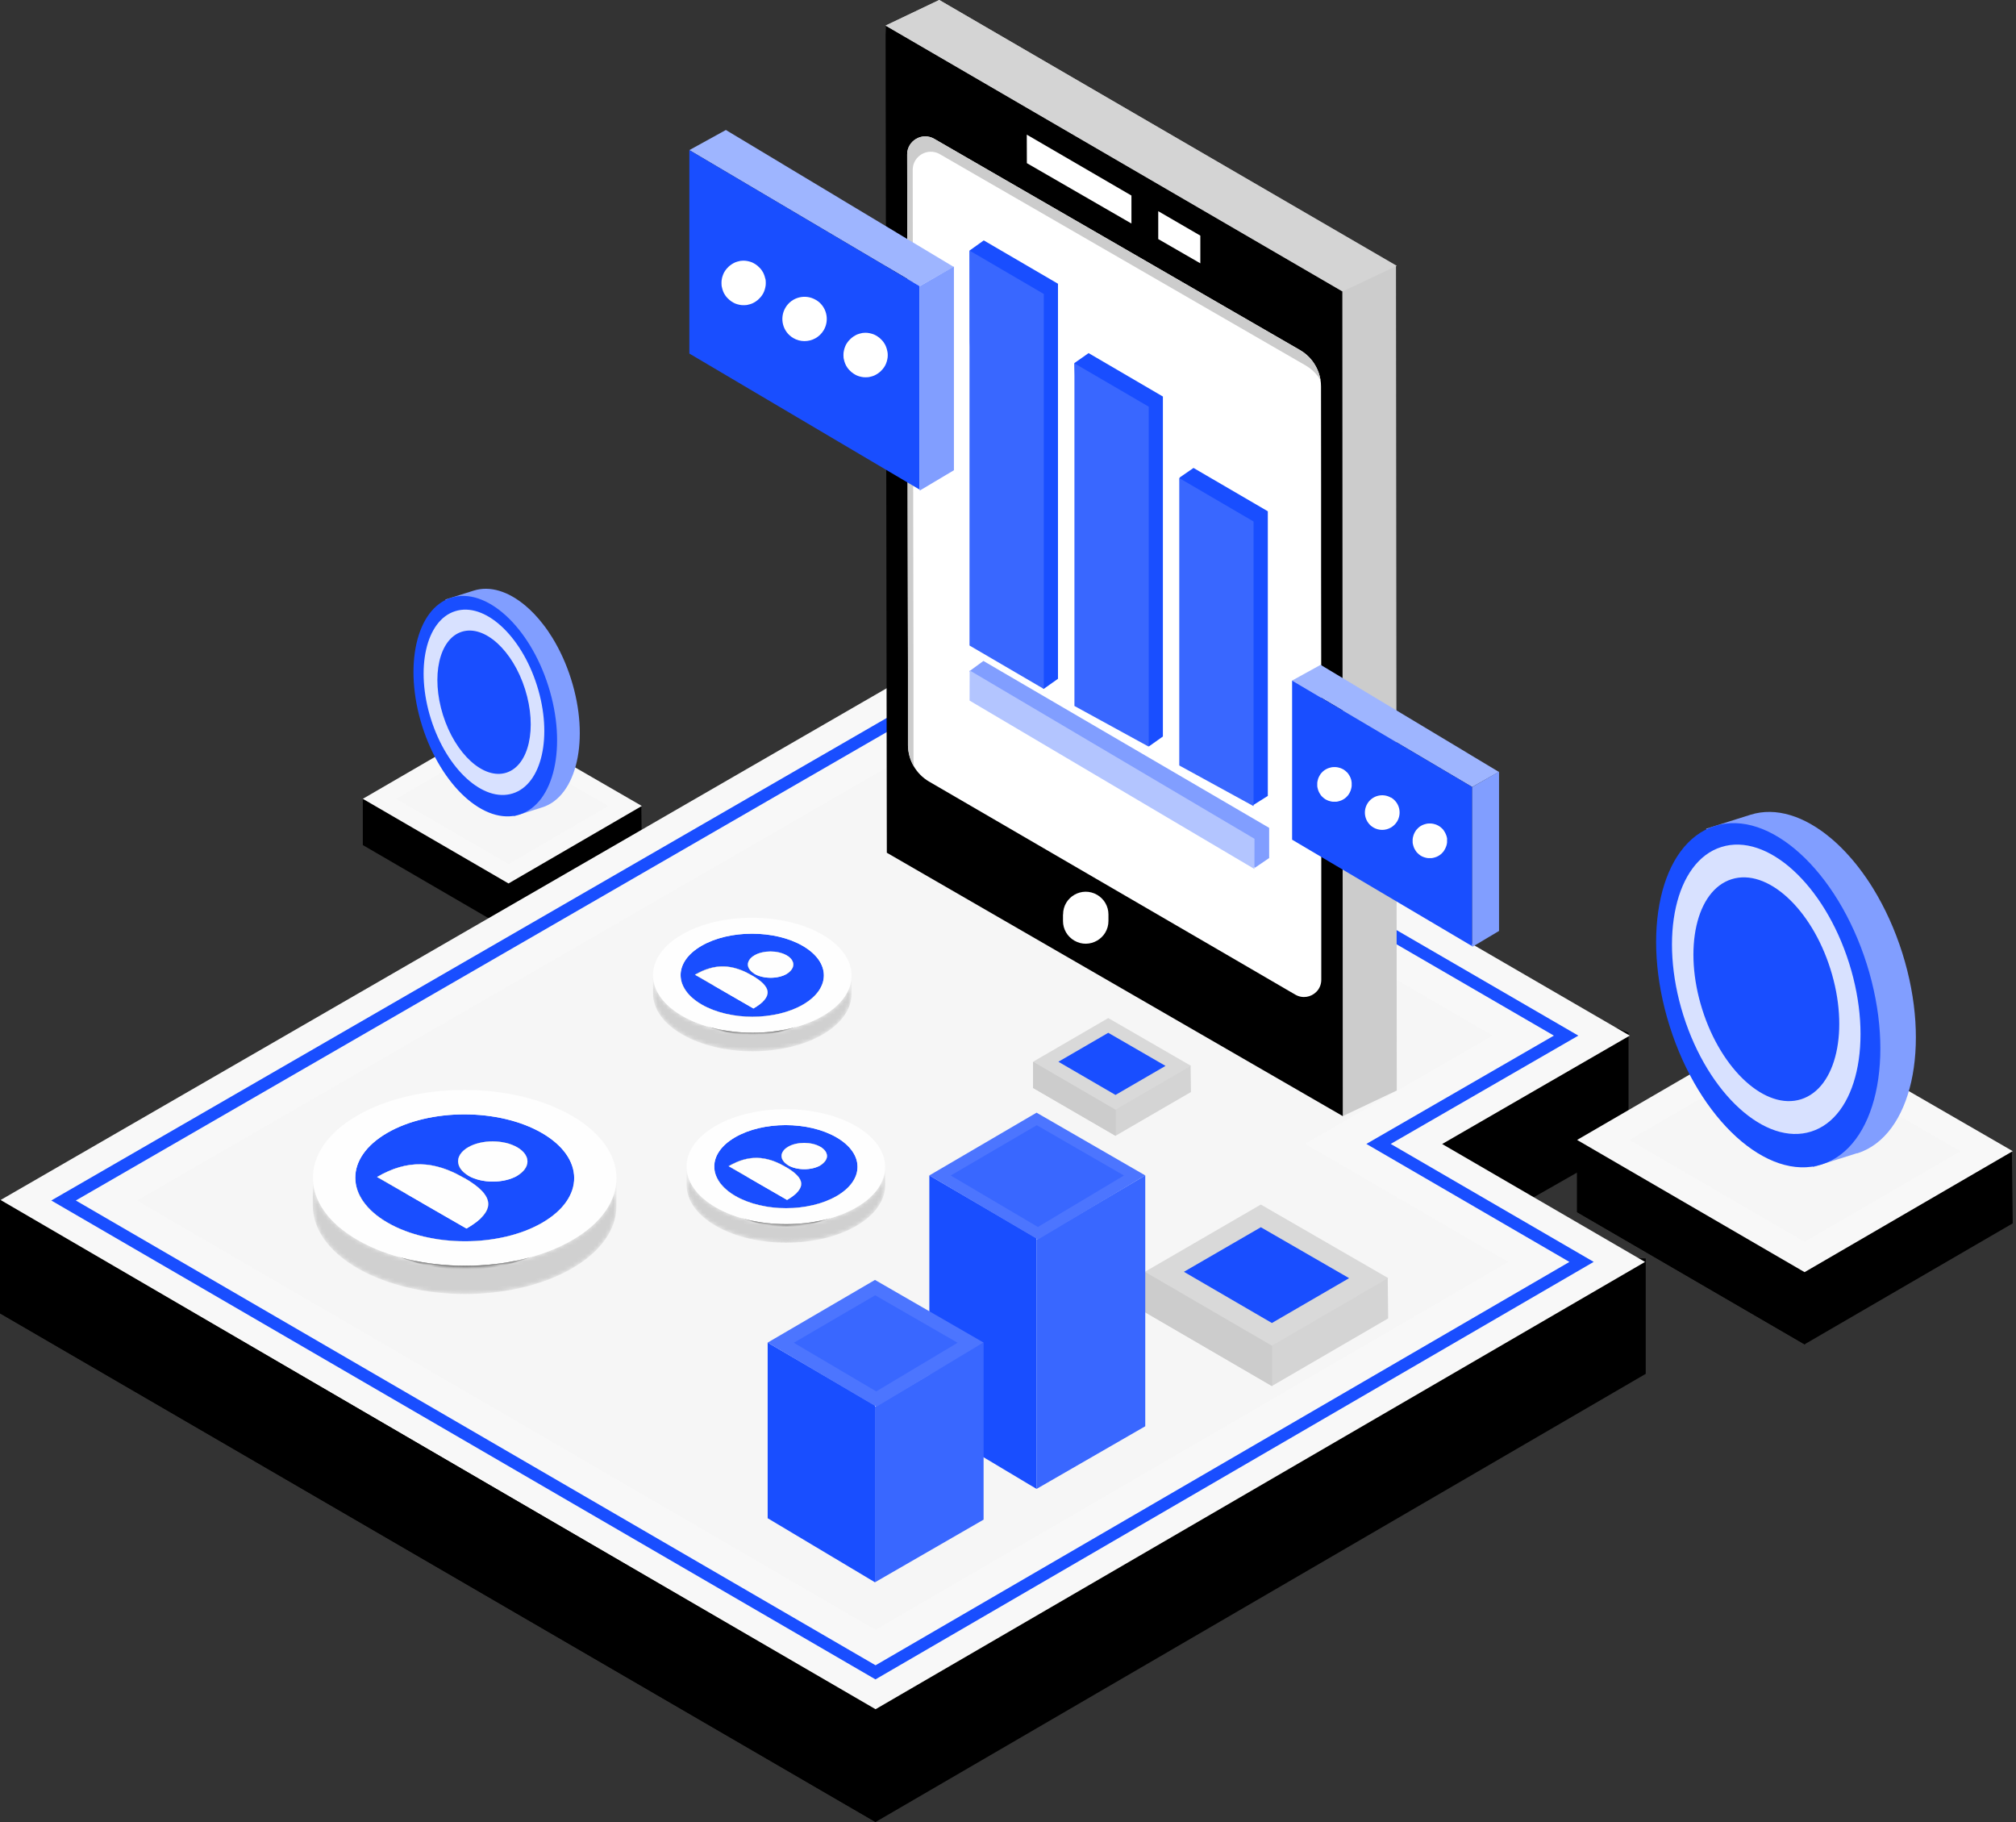 <svg width="498" height="450" viewBox="0 0 498 450" fill="none" xmlns="http://www.w3.org/2000/svg">
<rect x="0" y="0" width="498" height="450" fill="#333333" stroke="none"/>
<g clip-path="url(#clip0_99_2)">
<path d="M89.625 197.443V208.712L125.614 229.639L125.701 229.573L158.551 210.5L158.42 198.991L125.701 190.489L122.475 189.639L89.625 197.443Z" fill="black"/>
<path d="M125.614 218.195L89.625 197.291L122.475 178.218L158.551 199.057L125.614 218.195Z" fill="#F8F8F8"/>
<g style="mix-blend-mode:multiply">
<path d="M150.268 199.077L122.475 183.012L97.887 197.29L125.614 213.399L150.268 199.077Z" fill="#F6F6F6"/>
</g>
<path d="M133.936 199.405C142.546 196.68 145.75 182.489 141.064 167.71C139.887 163.961 138.295 160.517 136.464 157.53C136.116 156.964 135.745 156.397 135.374 155.852C134.982 155.285 134.59 154.74 134.175 154.217C132.78 152.408 131.298 150.838 129.75 149.552C125.609 146.086 121.075 144.582 117.02 145.868L110.023 148.07L110.917 150.926C109.98 152.43 109.238 154.217 108.715 156.201C108.192 158.141 107.865 160.277 107.778 162.566C107.756 163.241 107.734 163.917 107.734 164.593C107.734 165.247 107.756 165.923 107.8 166.598C108.018 170.108 108.693 173.814 109.871 177.585C113.184 188.048 119.527 196.004 126.023 198.794L126.917 201.628L133.718 199.47C133.718 199.47 133.848 199.426 133.914 199.405H133.936Z" fill="#819EFF"/>
<path d="M128.335 201.176C136.944 198.456 140.138 184.265 135.467 169.479C130.797 154.693 120.031 144.912 111.421 147.631C102.812 150.351 99.618 164.542 104.289 179.328C108.959 194.114 119.725 203.895 128.335 201.176Z" fill="#194EFF"/>
<path d="M106.45 177.584C102.527 165.159 105.208 153.213 112.445 150.946C119.682 148.658 128.728 156.876 132.652 169.322C136.575 181.747 133.894 193.693 126.657 195.96C119.42 198.248 110.374 190.03 106.45 177.584ZM129.709 170.238C126.679 160.625 119.682 154.26 114.08 156.025C108.478 157.791 106.407 167.012 109.437 176.625C112.467 186.238 119.464 192.603 125.066 190.837C130.668 189.071 132.739 179.851 129.709 170.238Z" fill="#D8E1FF"/>
<path d="M356.249 308.592L402.286 282.347V255.078L236.926 187.504L-0.02 324.352L216.283 449.997L406.537 339.306V310.816L356.249 308.592Z" fill="black"/>
<path d="M356.249 282.544L402.591 255.776L236.926 159.646L-0.02 296.473L216.283 422.139L406.362 311.666L356.249 282.544Z" fill="#F8F8F8"/>
<g style="mix-blend-mode:multiply">
<path d="M33.832 296.517L236.903 179.244L368.716 255.755L322.395 282.501L372.596 311.667L216.26 402.522L33.832 296.517Z" fill="#F6F6F6"/>
</g>
<path d="M393.699 311.667L343.541 282.523L389.884 255.776L236.927 166.993L12.668 296.495L216.262 414.772L393.699 311.645V311.667ZM236.927 170.502L383.846 255.776L337.525 282.523L387.683 311.667L216.284 411.284L18.728 296.495L236.927 170.48V170.502Z" fill="#194EFF"/>
<path d="M216.283 422.314V449.998L-0.02 324.353V296.277L216.283 422.314Z" fill="black"/>
<path d="M389.578 281.758V299.371L445.774 332.025L445.904 331.937L497.195 302.139L496.977 284.2L445.904 270.925L440.847 269.617L389.578 281.758Z" fill="black"/>
<path d="M389.578 281.758V299.371L445.774 332.025L445.904 331.937V270.925L440.847 269.617L389.578 281.758Z" fill="black"/>
<path d="M445.774 314.194L389.578 281.54L440.847 251.764L497.195 284.309L445.774 314.194Z" fill="#F8F8F8"/>
<g style="mix-blend-mode:multiply">
<path d="M484.275 284.33L440.875 259.262L402.488 281.54L445.779 306.695L484.275 284.33Z" fill="#F6F6F6"/>
</g>
<path d="M458.778 284.852C472.228 280.602 477.198 258.455 469.917 235.371C468.064 229.507 465.601 224.145 462.724 219.458C462.179 218.564 461.612 217.693 461.023 216.842C460.413 215.949 459.781 215.099 459.149 214.27C456.969 211.458 454.658 209.017 452.239 206.99C445.765 201.562 438.702 199.23 432.381 201.235L421.46 204.679L422.855 209.126C421.395 211.48 420.239 214.27 419.411 217.366C418.604 220.395 418.103 223.731 417.929 227.284C417.885 228.33 417.863 229.376 417.863 230.444C417.863 231.469 417.907 232.515 417.972 233.562C418.299 239.033 419.367 244.831 421.22 250.717C426.386 267.043 436.304 279.468 446.441 283.828L447.836 288.253L458.473 284.896C458.473 284.896 458.669 284.831 458.778 284.809V284.852Z" fill="#819EFF"/>
<path d="M450.001 287.599C463.444 283.353 468.43 261.196 461.138 238.111C453.846 215.025 437.037 199.753 423.594 203.999C410.151 208.245 405.165 230.402 412.458 253.488C419.75 276.573 436.559 291.846 450.001 287.599Z" fill="#194EFF"/>
<path d="M415.838 250.782C409.713 231.382 413.898 212.745 425.212 209.192C436.503 205.617 450.65 218.456 456.775 237.878C462.901 257.278 458.715 275.916 447.402 279.469C436.111 283.044 421.964 270.204 415.838 250.782ZM452.154 239.317C447.424 224.319 436.481 214.379 427.74 217.148C418.999 219.916 415.751 234.303 420.503 249.322C425.233 264.319 436.176 274.259 444.917 271.491C453.658 268.722 456.906 254.335 452.154 239.317Z" fill="#D8E1FF"/>
<g style="mix-blend-mode:multiply">
<path d="M290.255 280.516L280.337 274.652L283.41 269.442L296.359 277.072L319.595 263.949L322.582 269.224L279.901 293.311L298.996 304.581L295.923 309.791L267.781 293.18L290.255 280.516Z" fill="#F6F6F6"/>
</g>
<path d="M232.015 -0.006L218.762 6.316L232.407 204.286L331.698 275.653L345.038 269.331L344.842 65.65L232.015 -0.006Z" fill="#CCCCCC"/>
<path d="M218.762 6.315L219.067 210.607L331.698 275.652L331.589 71.971L218.762 6.315Z" fill="black"/>
<path d="M262.586 225.866V227.479C262.586 229.485 263.654 231.316 265.398 232.318C269.125 234.476 273.812 231.773 273.812 227.457V225.844C273.812 223.839 272.744 222.008 271.022 221.005C267.273 218.825 262.586 221.528 262.608 225.866H262.586Z" fill="white"/>
<path d="M224.09 38.162L224.133 69.53V82.413L224.177 96.385L224.221 129.061L224.286 165.529V184.035C224.33 187.741 226.291 191.141 229.474 193.016L245.408 202.28L274.901 219.435L303.544 236.089L317.691 244.329L319.98 245.659C321.789 246.705 323.903 246.269 325.189 244.939C325.931 244.198 326.388 243.152 326.388 241.975V178.542L326.345 141.376V119.666L326.323 95.448C326.323 93.094 325.516 90.87 324.121 89.061C323.315 88.015 322.29 87.121 321.113 86.445L298.312 73.279L276.58 60.723L246.259 43.22L230.782 34.282C227.817 32.56 224.09 34.718 224.09 38.141V38.162Z" fill="white"/>
<path d="M331.698 71.972L345.038 65.65L232.015 -0.006L218.762 6.316L331.698 71.972Z" fill="#D4D4D4"/>
<path d="M296.511 58.193L286.113 52.155V59.044L296.511 65.038V58.193Z" fill="white"/>
<path d="M253.662 40.297L279.493 55.207V48.297L253.641 33.256L253.662 40.297Z" fill="white"/>
<path d="M230.782 34.304L246.259 43.242L276.58 60.745L298.312 73.301L321.113 86.467C322.29 87.143 323.293 88.037 324.121 89.083C325.211 90.478 325.909 92.135 326.192 93.879C325.974 93.53 325.756 93.181 325.495 92.854C324.688 91.808 323.664 90.914 322.486 90.238L299.686 77.072L277.953 64.516L247.632 47.013L232.155 38.075C229.191 36.353 225.463 38.511 225.463 41.934L225.507 73.301V86.184L225.55 100.156L225.594 132.832L225.659 169.3V187.807C225.681 188.352 225.725 188.875 225.812 189.398C224.853 187.807 224.308 185.954 224.308 184.035V165.529L224.221 129.061L224.177 96.385V82.413L224.133 69.53L224.09 38.163C224.09 34.74 227.796 32.582 230.782 34.304Z" fill="#CCCCCC"/>
<path d="M243.013 156.921L257.836 170.13L261.346 167.645V70.077L243.013 59.374L239.504 61.881L239.569 84.246L243.013 156.921Z" fill="#194EFF"/>
<path d="M268.908 171.852L283.84 184.321L287.262 181.901V97.935L268.908 87.21L265.398 89.673L268.908 171.852Z" fill="#194EFF"/>
<path d="M294.827 186.544L309.475 198.904L313.181 196.572V126.273L294.827 115.57L291.383 117.946L294.827 186.544Z" fill="#194EFF"/>
<path d="M313.513 204.461V211.916L310.025 214.292L242.931 170.696L239.465 165.77L242.931 163.241L313.513 204.461Z" fill="#819EFF"/>
<path d="M239.492 159.427L257.846 170.152V72.605L239.492 61.88V159.427Z" fill="#3967FF"/>
<path d="M265.41 174.358L283.764 184.407V100.441L265.41 89.738V174.358Z" fill="#3967FF"/>
<path d="M291.305 189.051L309.659 199.1V128.801L291.305 118.076V189.051Z" fill="#3967FF"/>
<path d="M309.894 207.165L309.872 214.619L239.508 173.029L239.53 165.574L309.894 207.165Z" fill="#B3C5FF"/>
<path d="M179.31 32.103L170.285 37.074L227.178 70.686L235.57 65.912L179.31 32.103Z" fill="#9EB5FF"/>
<path d="M227.178 120.931V70.686L170.285 37.073V87.318L227.178 120.931Z" fill="#194EFF"/>
<path d="M219.251 87.144C219.251 86.969 219.207 86.795 219.163 86.621C219.12 86.446 219.076 86.272 219.033 86.097C218.989 85.923 218.924 85.749 218.858 85.596C218.793 85.422 218.706 85.269 218.64 85.116C218.553 84.964 218.466 84.811 218.357 84.659C218.248 84.506 218.161 84.353 218.03 84.223C217.921 84.092 217.79 83.939 217.659 83.83C217.529 83.7 217.398 83.591 217.267 83.46C217.136 83.351 216.984 83.242 216.831 83.133C216.678 83.024 216.526 82.937 216.373 82.849C216.221 82.762 216.046 82.697 215.894 82.61C215.719 82.544 215.567 82.479 215.392 82.435C215.218 82.392 215.044 82.348 214.869 82.305C214.695 82.261 214.52 82.239 214.346 82.217C213.997 82.174 213.627 82.174 213.278 82.217C213.104 82.217 212.929 82.261 212.755 82.305C212.58 82.348 212.406 82.392 212.232 82.435C212.057 82.479 211.883 82.544 211.73 82.61C211.556 82.675 211.403 82.762 211.251 82.849C211.098 82.937 210.946 83.024 210.793 83.133C210.64 83.242 210.51 83.329 210.357 83.46C210.226 83.569 210.074 83.7 209.965 83.83C209.834 83.961 209.725 84.092 209.594 84.223C209.485 84.353 209.376 84.506 209.267 84.659C209.158 84.811 209.071 84.964 208.984 85.116C208.897 85.269 208.831 85.443 208.766 85.596C208.7 85.77 208.635 85.923 208.591 86.097C208.548 86.272 208.504 86.446 208.461 86.621C208.417 86.795 208.395 86.969 208.373 87.144C208.373 87.318 208.352 87.514 208.352 87.689C208.352 87.863 208.352 88.037 208.373 88.234C208.373 88.408 208.417 88.582 208.461 88.757C208.504 88.931 208.548 89.106 208.591 89.28C208.635 89.454 208.7 89.629 208.766 89.781C208.831 89.956 208.918 90.108 208.984 90.261C209.071 90.413 209.158 90.566 209.267 90.719C209.376 90.871 209.463 91.024 209.594 91.154C209.703 91.285 209.834 91.438 209.965 91.547C210.095 91.678 210.226 91.787 210.357 91.917C210.488 92.026 210.64 92.135 210.793 92.244C210.946 92.353 211.098 92.441 211.251 92.528C211.403 92.615 211.578 92.68 211.73 92.767C211.905 92.833 212.057 92.898 212.232 92.942C212.406 92.986 212.58 93.029 212.755 93.073C212.929 93.116 213.104 93.138 213.278 93.16C213.452 93.16 213.627 93.182 213.823 93.182C214.019 93.182 214.172 93.182 214.368 93.16C214.542 93.16 214.717 93.116 214.891 93.073C215.065 93.029 215.24 92.986 215.414 92.942C215.589 92.898 215.763 92.833 215.916 92.767C216.09 92.702 216.242 92.615 216.395 92.528C216.548 92.441 216.7 92.353 216.853 92.244C217.005 92.135 217.136 92.026 217.289 91.917C217.42 91.808 217.572 91.678 217.681 91.547C217.812 91.416 217.921 91.285 218.052 91.154C218.161 91.024 218.27 90.871 218.379 90.719C218.488 90.566 218.575 90.413 218.662 90.261C218.749 90.108 218.815 89.934 218.88 89.781C218.945 89.607 219.011 89.454 219.054 89.28C219.098 89.106 219.142 88.931 219.185 88.757C219.229 88.582 219.251 88.408 219.272 88.234C219.272 88.059 219.294 87.863 219.294 87.689C219.294 87.514 219.294 87.34 219.272 87.144H219.251Z" fill="white"/>
<path d="M201.527 74.066C198.912 72.518 195.555 73.39 194.029 75.984C192.481 78.6 193.353 81.957 195.947 83.483C196.819 84.006 197.778 84.246 198.737 84.246C200.612 84.246 202.443 83.286 203.467 81.564C205.015 78.949 204.143 75.592 201.549 74.066H201.527Z" fill="white"/>
<path d="M189.035 68.812C188.991 68.638 188.947 68.463 188.904 68.289C188.86 68.114 188.795 67.94 188.729 67.787C188.664 67.613 188.577 67.46 188.511 67.308C188.424 67.155 188.337 67.003 188.228 66.85C188.119 66.698 188.032 66.545 187.901 66.414C187.792 66.283 187.661 66.131 187.53 66.022C187.4 65.891 187.269 65.782 187.138 65.651C187.007 65.542 186.855 65.433 186.702 65.324C186.55 65.215 186.397 65.128 186.244 65.041C186.092 64.954 185.917 64.888 185.765 64.801C185.59 64.736 185.438 64.67 185.263 64.627C185.089 64.583 184.915 64.54 184.74 64.496C184.566 64.452 184.392 64.43 184.217 64.409C183.868 64.365 183.498 64.365 183.149 64.409C182.975 64.409 182.8 64.452 182.626 64.496C182.451 64.54 182.277 64.583 182.103 64.627C181.928 64.67 181.754 64.736 181.601 64.801C181.427 64.866 181.274 64.954 181.122 65.041C180.969 65.128 180.817 65.215 180.664 65.324C180.511 65.433 180.381 65.52 180.228 65.651C180.097 65.76 179.945 65.891 179.836 66.022C179.705 66.153 179.596 66.283 179.465 66.414C179.356 66.545 179.247 66.698 179.138 66.85C179.029 67.003 178.942 67.155 178.855 67.308C178.768 67.46 178.702 67.635 178.637 67.787C178.571 67.962 178.506 68.114 178.462 68.289C178.419 68.463 178.353 68.638 178.332 68.812C178.288 68.986 178.266 69.161 178.244 69.335C178.244 69.509 178.223 69.706 178.223 69.88C178.223 70.054 178.223 70.229 178.244 70.425C178.244 70.599 178.288 70.774 178.332 70.948C178.375 71.123 178.419 71.297 178.462 71.471C178.506 71.646 178.571 71.82 178.637 71.973C178.702 72.147 178.789 72.3 178.855 72.452C178.942 72.605 179.029 72.757 179.138 72.91C179.247 73.062 179.334 73.215 179.465 73.346C179.574 73.477 179.705 73.629 179.836 73.738C179.967 73.869 180.097 73.978 180.228 74.109C180.359 74.218 180.511 74.327 180.664 74.436C180.817 74.545 180.969 74.632 181.122 74.719C181.274 74.806 181.449 74.872 181.601 74.959C181.776 75.024 181.928 75.09 182.103 75.133C182.277 75.177 182.451 75.221 182.626 75.264C182.8 75.308 182.975 75.329 183.149 75.351C183.323 75.351 183.498 75.373 183.694 75.373C183.89 75.373 184.065 75.373 184.239 75.351C184.413 75.351 184.588 75.308 184.762 75.264C184.936 75.221 185.111 75.177 185.285 75.133C185.46 75.09 185.634 75.024 185.787 74.959C185.961 74.894 186.114 74.806 186.266 74.719C186.419 74.632 186.571 74.545 186.724 74.436C186.877 74.327 187.007 74.218 187.16 74.109C187.291 74 187.421 73.869 187.552 73.738C187.683 73.608 187.792 73.477 187.923 73.346C188.032 73.215 188.141 73.062 188.25 72.91C188.359 72.757 188.446 72.605 188.533 72.452C188.62 72.3 188.686 72.125 188.751 71.973C188.817 71.798 188.882 71.646 188.926 71.471C188.969 71.297 189.013 71.123 189.056 70.948C189.1 70.774 189.122 70.599 189.144 70.425C189.144 70.251 189.165 70.054 189.165 69.88C189.165 69.706 189.165 69.531 189.144 69.335C189.144 69.161 189.1 68.986 189.056 68.812H189.035Z" fill="white"/>
<path d="M235.641 116.135V65.825L227.184 70.686V121.171L235.641 116.135Z" fill="#819EFF"/>
<path d="M326.22 164.201L319.18 168.081L363.67 194.369L370.253 190.642L326.22 164.201Z" fill="#9EB5FF"/>
<path d="M363.67 233.692V194.368L319.18 168.08V207.382L363.67 233.692Z" fill="#194EFF"/>
<path d="M357.48 207.252C357.48 207.121 357.436 206.969 357.415 206.838C357.393 206.707 357.349 206.576 357.306 206.424C357.262 206.293 357.218 206.162 357.153 206.031C357.11 205.901 357.044 205.77 356.979 205.661C356.913 205.53 356.848 205.421 356.761 205.29C356.674 205.181 356.608 205.05 356.521 204.941C356.434 204.832 356.347 204.723 356.238 204.636C356.129 204.527 356.041 204.44 355.932 204.353C355.823 204.266 355.714 204.179 355.584 204.091C355.475 204.004 355.344 203.939 355.213 203.873C355.082 203.808 354.952 203.743 354.843 203.699C354.712 203.655 354.581 203.59 354.45 203.568C354.319 203.525 354.189 203.503 354.036 203.459C353.905 203.437 353.753 203.416 353.622 203.394C353.338 203.372 353.055 203.372 352.772 203.394C352.641 203.394 352.488 203.437 352.358 203.459C352.227 203.481 352.074 203.525 351.943 203.568C351.813 203.612 351.682 203.655 351.551 203.699C351.42 203.743 351.289 203.808 351.18 203.873C351.05 203.939 350.941 204.004 350.81 204.091C350.701 204.179 350.57 204.244 350.483 204.353C350.374 204.44 350.265 204.527 350.178 204.636C350.069 204.745 349.982 204.832 349.894 204.941C349.807 205.05 349.72 205.159 349.655 205.29C349.567 205.399 349.502 205.53 349.437 205.661C349.371 205.792 349.306 205.922 349.262 206.031C349.219 206.162 349.153 206.293 349.131 206.424C349.088 206.555 349.066 206.685 349.022 206.838C349.001 206.969 348.979 207.121 348.957 207.252C348.957 207.383 348.957 207.535 348.957 207.666C348.957 207.797 348.957 207.95 348.957 208.08C348.957 208.211 349.001 208.364 349.022 208.495C349.044 208.625 349.088 208.756 349.131 208.909C349.175 209.039 349.219 209.17 349.262 209.301C349.306 209.432 349.371 209.563 349.437 209.672C349.502 209.802 349.567 209.911 349.655 210.042C349.742 210.151 349.807 210.282 349.894 210.391C349.982 210.5 350.069 210.609 350.178 210.696C350.287 210.805 350.374 210.892 350.483 210.98C350.592 211.067 350.701 211.154 350.81 211.241C350.919 211.328 351.05 211.394 351.18 211.459C351.311 211.524 351.442 211.59 351.551 211.633C351.682 211.677 351.813 211.742 351.943 211.764C352.074 211.808 352.205 211.83 352.358 211.873C352.488 211.895 352.641 211.917 352.772 211.939C352.902 211.939 353.055 211.939 353.186 211.939C353.317 211.939 353.469 211.939 353.6 211.939C353.731 211.939 353.883 211.895 354.014 211.873C354.145 211.851 354.298 211.808 354.428 211.764C354.559 211.721 354.69 211.677 354.821 211.633C354.951 211.59 355.082 211.524 355.191 211.459C355.322 211.394 355.431 211.328 355.562 211.241C355.671 211.154 355.802 211.089 355.911 210.98C356.02 210.892 356.129 210.805 356.216 210.696C356.325 210.587 356.412 210.5 356.499 210.391C356.586 210.282 356.674 210.173 356.739 210.042C356.826 209.933 356.892 209.802 356.957 209.672C357.022 209.541 357.088 209.41 357.131 209.301C357.175 209.17 357.24 209.039 357.284 208.909C357.327 208.778 357.349 208.647 357.393 208.495C357.415 208.364 357.436 208.211 357.458 208.08C357.458 207.95 357.458 207.797 357.458 207.666C357.458 207.535 357.458 207.383 357.458 207.252H357.48Z" fill="white"/>
<path d="M343.617 197.007C341.568 195.808 338.952 196.483 337.754 198.511C336.555 200.56 337.23 203.175 339.258 204.374C339.933 204.767 340.696 204.963 341.437 204.963C342.898 204.963 344.337 204.2 345.143 202.848C346.342 200.799 345.666 198.184 343.639 196.985L343.617 197.007Z" fill="white"/>
<path d="M333.852 192.908C333.83 192.777 333.787 192.647 333.743 192.494C333.7 192.363 333.656 192.232 333.612 192.102C333.569 191.971 333.503 191.84 333.438 191.731C333.373 191.6 333.307 191.491 333.22 191.361C333.133 191.252 333.067 191.121 332.98 191.012C332.893 190.903 332.806 190.794 332.697 190.707C332.588 190.598 332.501 190.51 332.392 190.423C332.283 190.336 332.174 190.249 332.043 190.162C331.934 190.074 331.803 190.009 331.672 189.944C331.542 189.878 331.411 189.813 331.302 189.769C331.171 189.726 331.04 189.66 330.909 189.638C330.779 189.595 330.648 189.573 330.495 189.529C330.365 189.508 330.212 189.486 330.081 189.464C329.798 189.442 329.514 189.442 329.231 189.464C329.1 189.464 328.948 189.508 328.817 189.529C328.686 189.551 328.533 189.595 328.403 189.638C328.272 189.682 328.141 189.726 328.01 189.769C327.88 189.813 327.749 189.878 327.64 189.944C327.509 190.009 327.4 190.074 327.269 190.162C327.16 190.249 327.029 190.314 326.92 190.423C326.811 190.51 326.702 190.598 326.615 190.707C326.528 190.816 326.419 190.903 326.332 191.012C326.245 191.121 326.157 191.23 326.092 191.361C326.005 191.47 325.939 191.6 325.874 191.731C325.809 191.862 325.743 191.993 325.7 192.102C325.656 192.232 325.591 192.363 325.569 192.494C325.525 192.625 325.482 192.756 325.46 192.908C325.438 193.039 325.416 193.192 325.395 193.322C325.395 193.453 325.395 193.606 325.395 193.737C325.395 193.867 325.395 194.02 325.395 194.151C325.395 194.281 325.438 194.434 325.46 194.565C325.482 194.696 325.525 194.826 325.569 194.979C325.613 195.11 325.656 195.241 325.7 195.371C325.743 195.502 325.809 195.633 325.874 195.742C325.939 195.873 326.005 195.982 326.092 196.113C326.179 196.222 326.245 196.352 326.332 196.461C326.419 196.57 326.506 196.679 326.615 196.766C326.724 196.854 326.811 196.963 326.92 197.05C327.029 197.137 327.138 197.224 327.269 197.311C327.378 197.399 327.509 197.464 327.64 197.529C327.771 197.595 327.901 197.66 328.01 197.704C328.141 197.747 328.272 197.813 328.403 197.835C328.533 197.878 328.664 197.9 328.817 197.944C328.948 197.965 329.1 197.987 329.231 198.009C329.362 198.009 329.514 198.009 329.645 198.009C329.776 198.009 329.929 198.009 330.059 198.009C330.19 198.009 330.343 197.965 330.473 197.944C330.604 197.922 330.757 197.878 330.888 197.835C331.018 197.791 331.149 197.747 331.28 197.704C331.411 197.66 331.542 197.595 331.651 197.529C331.781 197.464 331.89 197.399 332.021 197.311C332.13 197.224 332.261 197.159 332.37 197.05C332.479 196.963 332.588 196.875 332.675 196.766C332.784 196.657 332.871 196.57 332.958 196.461C333.046 196.352 333.133 196.243 333.198 196.113C333.285 196.004 333.351 195.873 333.416 195.742C333.482 195.611 333.547 195.48 333.591 195.371C333.634 195.241 333.7 195.11 333.721 194.979C333.765 194.848 333.787 194.717 333.83 194.565C333.852 194.434 333.874 194.281 333.896 194.151C333.896 194.02 333.896 193.867 333.896 193.737C333.896 193.606 333.896 193.453 333.896 193.322C333.896 193.192 333.852 193.039 333.83 192.908H333.852Z" fill="white"/>
<path d="M370.298 229.923V190.577L363.672 194.37V233.868L370.298 229.923Z" fill="#819EFF"/>
<path d="M282.812 314.238V324.069L314.18 342.314L314.267 342.27L342.91 325.616L342.801 315.611L314.267 308.178L311.455 307.458L282.812 314.238Z" fill="#D4D4D4"/>
<path d="M282.812 314.238V324.069L314.18 342.314L314.267 342.27V308.178L311.455 307.458L282.812 314.238Z" fill="#CCCCCC"/>
<path d="M314.18 332.352L282.812 314.107L311.455 297.497L342.91 315.655L314.18 332.352Z" fill="#D9D9D9"/>
<path d="M333.259 315.676L311.461 303.099L292.453 314.107L314.186 326.75L333.259 315.676Z" fill="#194EFF"/>
<path d="M255.195 262.315V268.702L275.555 280.517L275.598 280.495L294.192 269.705L294.105 263.187L275.598 258.392L273.767 257.912L255.195 262.315Z" fill="#D4D4D4"/>
<path d="M255.195 262.315V268.702L275.555 280.517L275.598 280.495V258.392L273.767 257.912L255.195 262.315Z" fill="#CCCCCC"/>
<path d="M275.555 274.064L255.195 262.228L273.767 251.438L294.192 263.23L275.555 274.064Z" fill="#D9D9D9"/>
<path d="M287.912 263.253L273.765 255.079L261.449 262.228L275.553 270.424L287.912 263.253Z" fill="#194EFF"/>
<path d="M256.051 306.128V367.73L282.906 352.253V290.303L256.051 306.128Z" fill="#3967FF"/>
<path d="M229.57 290.303V351.904L256.055 367.73V305.779L229.57 290.303Z" fill="#194EFF"/>
<path d="M229.57 290.303L256.055 274.804L282.91 290.303L256.404 306.128L229.57 290.303Z" fill="#4C75FF"/>
<path d="M234.852 290.324L256.105 277.899L277.641 290.324L256.388 303.033L234.852 290.324Z" fill="#3967FF"/>
<path d="M216.137 347.436V390.792L242.97 375.315V331.588L216.137 347.436Z" fill="#3967FF"/>
<path d="M189.633 331.588V374.967L216.139 390.792V347.087L189.633 331.588Z" fill="#194EFF"/>
<path d="M189.633 331.588L216.139 316.111L242.973 331.588L216.488 347.435L189.633 331.588Z" fill="#4C75FF"/>
<path d="M196.09 331.631L216.188 319.904L236.547 331.631L216.449 343.642L196.09 331.631Z" fill="#3967FF"/>
<mask id="mask0_99_2" style="mask-type:luminance" maskUnits="userSpaceOnUse" x="95" y="275" width="39" height="12">
<path d="M133.843 286.816C123.249 280.69 106.138 280.69 95.609 286.816C95.609 284.483 95.609 282.151 95.609 279.819C106.138 273.693 123.249 273.693 133.843 279.819C133.843 282.151 133.843 284.483 133.843 286.816Z" fill="white"/>
</mask>
<g mask="url(#mask0_99_2)">
<path d="M141.837 290.958V297.955C141.837 293.922 139.156 289.89 133.837 286.794C123.243 280.669 106.132 280.669 95.603 286.794C90.372 289.824 87.756 293.813 87.734 297.802V290.805C87.756 286.816 90.394 282.849 95.603 279.797C106.132 273.672 123.243 273.672 133.837 279.797C139.178 282.871 141.837 286.925 141.815 290.958H141.837Z" fill="#D0D0D0"/>
</g>
<mask id="mask1_99_2" style="mask-type:luminance" maskUnits="userSpaceOnUse" x="113" y="281" width="15" height="13">
<path d="M113.141 293.857V286.86C113.162 285.595 113.991 284.331 115.647 283.372C118.983 281.432 124.41 281.432 127.767 283.372V290.369C124.388 288.429 118.961 288.429 115.626 290.369C113.969 291.328 113.141 292.593 113.141 293.857Z" fill="white"/>
</mask>
<g mask="url(#mask1_99_2)">
<path d="M127.767 283.35V290.347C124.388 288.407 118.961 288.407 115.626 290.347C113.969 291.306 113.141 292.57 113.141 293.834V286.837C113.162 285.573 113.991 284.309 115.647 283.35C118.983 281.41 124.41 281.41 127.767 283.35Z" fill="black"/>
</g>
<mask id="mask2_99_2" style="mask-type:luminance" maskUnits="userSpaceOnUse" x="127" y="283" width="4" height="11">
<path d="M130.296 286.904V293.901C130.296 292.615 129.446 291.351 127.746 290.37V283.373C129.446 284.353 130.296 285.64 130.296 286.904Z" fill="white"/>
</mask>
<g mask="url(#mask2_99_2)">
<path d="M130.296 286.904V293.901C130.296 292.615 129.446 291.351 127.746 290.37V283.373C129.446 284.353 130.296 285.64 130.296 286.904Z" fill="black"/>
</g>
<mask id="mask3_99_2" style="mask-type:luminance" maskUnits="userSpaceOnUse" x="127" y="286" width="4" height="12">
<path d="M130.282 293.9C130.282 295.164 129.454 296.429 127.797 297.388C127.797 295.055 127.797 292.723 127.797 290.391C129.454 289.431 130.282 288.167 130.282 286.903C130.282 288.995 130.282 291.807 130.282 293.9Z" fill="white"/>
</mask>
<g mask="url(#mask3_99_2)">
<path d="M130.298 286.903V293.9C130.277 295.164 129.448 296.429 127.792 297.388C124.457 299.328 119.029 299.328 115.672 297.388V290.391C119.051 292.331 124.478 292.331 127.813 290.391C129.47 289.431 130.298 288.167 130.298 286.903Z" fill="#D0D0D0"/>
</g>
<mask id="mask4_99_2" style="mask-type:luminance" maskUnits="userSpaceOnUse" x="113" y="286" width="3" height="12">
<path d="M115.669 297.388C113.969 296.407 113.141 295.121 113.141 293.857V286.86C113.141 288.146 113.991 289.41 115.691 290.391C115.691 292.484 115.691 295.296 115.691 297.388H115.669Z" fill="white"/>
</mask>
<g mask="url(#mask4_99_2)">
<path d="M115.691 290.369V297.366C113.991 296.385 113.141 295.099 113.141 293.835V286.837C113.141 288.123 113.991 289.388 115.691 290.369Z" fill="#D0D0D0"/>
</g>
<mask id="mask5_99_2" style="mask-type:luminance" maskUnits="userSpaceOnUse" x="87" y="279" width="9" height="19">
<path d="M95.592 286.818C90.36 289.848 87.745 293.837 87.723 297.826V290.829C87.745 286.84 90.382 282.873 95.592 279.821C95.592 282.153 95.592 284.486 95.592 286.818Z" fill="white"/>
</mask>
<g mask="url(#mask5_99_2)">
<path d="M141.849 290.959V297.956C141.849 293.923 139.168 289.891 133.849 286.795C123.255 280.67 106.144 280.67 95.615 286.795C90.384 289.825 87.768 293.814 87.746 297.803V290.806C87.768 286.817 90.406 282.85 95.615 279.798C106.144 273.673 123.255 273.673 133.849 279.798C139.19 282.872 141.849 286.926 141.827 290.959H141.849Z" fill="#D0D0D0"/>
</g>
<mask id="mask6_99_2" style="mask-type:luminance" maskUnits="userSpaceOnUse" x="133" y="279" width="9" height="19">
<path d="M141.822 297.979C141.822 293.946 139.162 289.913 133.844 286.818C133.844 284.486 133.844 282.153 133.844 279.821C139.184 282.894 141.844 286.949 141.822 290.981C141.822 293.074 141.822 295.886 141.822 297.979Z" fill="white"/>
</mask>
<g mask="url(#mask6_99_2)">
<path d="M141.841 290.959V297.956C141.841 293.923 139.16 289.891 133.841 286.795C123.247 280.67 106.136 280.67 95.607 286.795C90.376 289.825 87.76 293.814 87.738 297.803V290.806C87.76 286.817 90.398 282.85 95.607 279.798C106.136 273.673 123.247 273.673 133.841 279.798C139.182 282.872 141.841 286.926 141.819 290.959H141.841Z" fill="#D0D0D0"/>
</g>
<mask id="mask7_99_2" style="mask-type:luminance" maskUnits="userSpaceOnUse" x="115" y="290" width="13" height="9">
<path d="M127.796 297.391C124.46 299.331 119.033 299.331 115.676 297.391V290.394C119.054 292.334 124.482 292.334 127.817 290.394C127.817 292.726 127.817 295.058 127.817 297.391H127.796Z" fill="white"/>
</mask>
<g mask="url(#mask7_99_2)">
<path d="M130.302 286.906V293.903C130.281 295.167 129.452 296.432 127.796 297.391C124.46 299.331 119.033 299.331 115.676 297.391V290.393C119.054 292.334 124.482 292.334 127.817 290.393C129.474 289.434 130.302 288.17 130.302 286.906Z" fill="#D0D0D0"/>
</g>
<mask id="mask8_99_2" style="mask-type:luminance" maskUnits="userSpaceOnUse" x="93" y="287" width="28" height="18">
<path d="M120.616 297.413V304.41C120.616 302.296 118.567 300.203 114.687 297.958C107.21 293.642 100.671 293.315 93.129 297.697V290.699C100.693 286.318 107.232 286.645 114.709 290.961C118.589 293.206 120.616 295.299 120.616 297.413Z" fill="white"/>
</mask>
<g mask="url(#mask8_99_2)">
<path d="M120.616 297.413V304.41C120.616 302.296 118.567 300.203 114.687 297.958C107.21 293.642 100.671 293.315 93.129 297.697V290.699C100.693 286.318 107.232 286.645 114.709 290.961C118.589 293.206 120.616 295.299 120.616 297.413Z" fill="black"/>
</g>
<path d="M104.184 297.062L104.163 304.06L93.133 297.694L93.155 290.697L104.184 297.062Z" fill="#CCCCCC"/>
<mask id="mask9_99_2" style="mask-type:luminance" maskUnits="userSpaceOnUse" x="115" y="297" width="6" height="14">
<path d="M120.611 304.406C120.611 306.368 118.867 308.33 115.227 310.444V303.447C118.867 301.333 120.611 299.371 120.632 297.409C120.632 299.502 120.632 302.314 120.632 304.406H120.611Z" fill="white"/>
</mask>
<g mask="url(#mask9_99_2)">
<path d="M120.632 297.409V304.406C120.611 306.368 118.867 308.33 115.227 310.444V303.447C118.867 301.333 120.611 299.371 120.632 297.409Z" fill="#D0D0D0"/>
</g>
<path d="M115.23 303.427L115.208 310.446L104.156 304.059L104.178 297.062L115.23 303.427Z" fill="#CCCCCC"/>
<mask id="mask10_99_2" style="mask-type:luminance" maskUnits="userSpaceOnUse" x="87" y="290" width="55" height="24">
<path d="M141.847 290.959V297.956C141.825 301.945 139.187 305.912 133.978 308.964C123.449 315.089 106.338 315.089 95.744 308.964C90.403 305.89 87.744 301.836 87.766 297.803V290.806C87.766 294.839 90.447 298.871 95.766 301.967C106.36 308.092 123.471 308.092 134 301.967C139.231 298.937 141.847 294.948 141.869 290.959H141.847Z" fill="white"/>
</mask>
<g mask="url(#mask10_99_2)">
<path d="M141.847 290.959V297.956C141.825 301.945 139.187 305.912 133.978 308.964C123.449 315.089 106.338 315.089 95.744 308.964C90.403 305.89 87.744 301.836 87.766 297.803V290.806C87.766 294.839 90.447 298.871 95.766 301.967C106.36 308.092 123.471 308.092 134 301.967C139.231 298.937 141.847 294.948 141.869 290.959H141.847Z" fill="black"/>
</g>
<path d="M133.867 279.82C144.461 285.945 144.526 295.841 133.998 301.966C123.469 308.092 106.358 308.092 95.764 301.966C85.17 295.841 85.105 285.945 95.633 279.82C106.161 273.694 123.273 273.694 133.867 279.82ZM104.178 297.062L115.229 303.427C122.772 299.045 122.183 295.253 114.706 290.937C107.23 286.621 100.69 286.294 93.148 290.675L104.2 297.04L104.178 297.062ZM127.763 283.351C124.406 281.411 118.979 281.411 115.644 283.351C112.309 285.291 112.33 288.43 115.687 290.37C119.044 292.31 124.472 292.31 127.807 290.37C131.142 288.43 131.12 285.291 127.763 283.351Z" fill="#194EFF"/>
<path d="M114.713 290.937C122.19 295.253 122.778 299.046 115.236 303.428L104.184 297.063L93.133 290.697C100.675 286.316 107.214 286.643 114.691 290.959L114.713 290.937Z" fill="#FEFEFE"/>
<mask id="mask11_99_2" style="mask-type:luminance" maskUnits="userSpaceOnUse" x="77" y="290" width="76" height="30">
<path d="M152.277 291.003V298C152.233 303.515 148.615 309.03 141.356 313.237C126.773 321.716 103.035 321.716 88.343 313.237C80.953 308.964 77.269 303.362 77.269 297.782V290.785C77.269 296.387 80.953 301.989 88.365 306.24C103.057 314.719 126.795 314.719 141.378 306.24C148.637 302.033 152.255 296.518 152.277 291.003Z" fill="white"/>
</mask>
<g mask="url(#mask11_99_2)">
<path d="M152.277 291.003V298C152.233 303.515 148.615 309.03 141.356 313.237C126.773 321.716 103.035 321.716 88.343 313.237C80.953 308.964 77.269 303.362 77.269 297.782V290.785C77.269 296.387 80.953 301.989 88.365 306.24C103.057 314.719 126.795 314.719 141.378 306.24C148.637 302.033 152.255 296.518 152.277 291.003Z" fill="#D0D0D0"/>
</g>
<path d="M141.213 275.547C126.521 267.068 102.783 267.068 88.2 275.547C73.617 284.027 73.682 297.781 88.374 306.261C103.066 314.74 126.804 314.74 141.387 306.261C155.97 297.781 155.905 284.027 141.213 275.547ZM133.976 301.966C123.447 308.092 106.336 308.092 95.742 301.966C85.148 295.841 85.082 285.945 95.611 279.82C106.139 273.694 123.251 273.694 133.845 279.82C144.439 285.945 144.504 295.841 133.976 301.966Z" fill="#FEFEFE"/>
<path d="M115.688 290.37C119.045 292.31 124.472 292.31 127.807 290.37C131.142 288.429 131.121 285.291 127.764 283.351C124.407 281.411 118.979 281.411 115.644 283.351C112.309 285.291 112.331 288.429 115.688 290.37Z" fill="#FEFEFE"/>
<mask id="mask12_99_2" style="mask-type:luminance" maskUnits="userSpaceOnUse" x="173" y="230" width="26" height="9">
<path d="M198.278 238.206C191.346 234.195 180.142 234.195 173.254 238.206C173.254 236.68 173.254 235.154 173.254 233.628C180.142 229.617 191.346 229.617 198.278 233.628C198.278 235.154 198.278 236.68 198.278 238.206Z" fill="white"/>
</mask>
<g mask="url(#mask12_99_2)">
<path d="M203.51 240.908V245.486C203.51 242.848 201.766 240.211 198.278 238.183C191.346 234.173 180.142 234.173 173.254 238.183C169.831 240.167 168.109 242.783 168.109 245.377V240.799C168.109 238.183 169.853 235.589 173.254 233.606C180.142 229.595 191.346 229.595 198.278 233.606C201.766 235.611 203.51 238.271 203.51 240.908Z" fill="#D0D0D0"/>
</g>
<mask id="mask13_99_2" style="mask-type:luminance" maskUnits="userSpaceOnUse" x="184" y="234" width="11" height="9">
<path d="M184.746 242.806V238.228C184.746 237.4 185.313 236.572 186.381 235.939C188.561 234.675 192.114 234.675 194.315 235.939V240.517C192.114 239.253 188.561 239.253 186.381 240.517C185.291 241.149 184.746 241.978 184.746 242.806Z" fill="white"/>
</mask>
<g mask="url(#mask13_99_2)">
<path d="M194.315 235.939V240.517C192.114 239.253 188.561 239.253 186.381 240.517C185.291 241.149 184.746 241.978 184.746 242.806V238.228C184.746 237.4 185.313 236.572 186.381 235.939C188.561 234.675 192.114 234.675 194.315 235.939Z" fill="black"/>
</g>
<mask id="mask14_99_2" style="mask-type:luminance" maskUnits="userSpaceOnUse" x="194" y="235" width="2" height="8">
<path d="M195.968 238.251V242.829C195.968 242 195.401 241.15 194.289 240.518V235.94C195.401 236.573 195.968 237.423 195.968 238.251Z" fill="white"/>
</mask>
<g mask="url(#mask14_99_2)">
<path d="M195.968 238.251V242.829C195.968 242 195.401 241.15 194.289 240.518V235.94C195.401 236.573 195.968 237.423 195.968 238.251Z" fill="black"/>
</g>
<mask id="mask15_99_2" style="mask-type:luminance" maskUnits="userSpaceOnUse" x="194" y="238" width="2" height="8">
<path d="M195.943 242.827C195.943 243.655 195.398 244.484 194.309 245.116C194.309 243.59 194.309 242.064 194.309 240.538C195.398 239.906 195.943 239.078 195.943 238.25C195.943 239.623 195.943 241.454 195.943 242.827Z" fill="white"/>
</mask>
<g mask="url(#mask15_99_2)">
<path d="M195.98 238.249V242.827C195.98 243.655 195.413 244.483 194.345 245.115C192.165 246.38 188.612 246.38 186.41 245.115V240.538C188.612 241.802 192.165 241.802 194.345 240.538C195.435 239.906 195.98 239.077 195.98 238.249Z" fill="#D0D0D0"/>
</g>
<mask id="mask16_99_2" style="mask-type:luminance" maskUnits="userSpaceOnUse" x="184" y="238" width="3" height="8">
<path d="M186.403 245.117C185.291 244.485 184.746 243.634 184.746 242.806V238.229C184.746 239.057 185.313 239.907 186.425 240.539C186.425 241.912 186.425 243.743 186.425 245.117H186.403Z" fill="white"/>
</mask>
<g mask="url(#mask16_99_2)">
<path d="M186.393 240.54V245.117C185.282 244.485 184.715 243.635 184.715 242.807V238.229C184.715 239.057 185.282 239.907 186.393 240.54Z" fill="#D0D0D0"/>
</g>
<mask id="mask17_99_2" style="mask-type:luminance" maskUnits="userSpaceOnUse" x="168" y="233" width="6" height="13">
<path d="M173.289 238.207C169.867 240.191 168.145 242.806 168.145 245.4V240.823C168.145 238.207 169.888 235.613 173.289 233.629C173.289 235.155 173.289 236.681 173.289 238.207Z" fill="white"/>
</mask>
<g mask="url(#mask17_99_2)">
<path d="M203.513 240.909V245.487C203.513 242.849 201.77 240.212 198.282 238.184C191.35 234.174 180.146 234.174 173.258 238.184C169.835 240.168 168.113 242.784 168.113 245.378V240.8C168.113 238.184 169.857 235.59 173.258 233.607C180.146 229.596 191.35 229.596 198.282 233.607C201.77 235.612 203.513 238.272 203.513 240.909Z" fill="#D0D0D0"/>
</g>
<mask id="mask18_99_2" style="mask-type:luminance" maskUnits="userSpaceOnUse" x="198" y="233" width="6" height="13">
<path d="M203.513 245.485C203.513 242.847 201.769 240.21 198.281 238.183C198.281 236.657 198.281 235.131 198.281 233.605C201.769 235.61 203.513 238.27 203.513 240.907C203.513 242.281 203.513 244.112 203.513 245.485Z" fill="white"/>
</mask>
<g mask="url(#mask18_99_2)">
<path d="M203.51 240.907V245.485C203.51 242.847 201.766 240.21 198.278 238.182C191.346 234.172 180.142 234.172 173.254 238.182C169.831 240.166 168.109 242.782 168.109 245.376V240.798C168.109 238.182 169.853 235.588 173.254 233.605C180.142 229.594 191.346 229.594 198.278 233.605C201.766 235.61 203.51 238.27 203.51 240.907Z" fill="#D0D0D0"/>
</g>
<mask id="mask19_99_2" style="mask-type:luminance" maskUnits="userSpaceOnUse" x="186" y="240" width="9" height="7">
<path d="M194.302 245.115C192.122 246.379 188.569 246.379 186.367 245.115V240.538C188.569 241.802 192.122 241.802 194.302 240.538C194.302 242.063 194.302 243.589 194.302 245.115Z" fill="white"/>
</mask>
<g mask="url(#mask19_99_2)">
<path d="M195.976 238.25V242.828C195.976 243.656 195.409 244.484 194.341 245.116C192.161 246.381 188.608 246.381 186.406 245.116V240.539C188.608 241.803 192.161 241.803 194.341 240.539C195.431 239.907 195.976 239.078 195.976 238.25Z" fill="#D0D0D0"/>
</g>
<mask id="mask20_99_2" style="mask-type:luminance" maskUnits="userSpaceOnUse" x="171" y="238" width="19" height="12">
<path d="M189.632 245.118V249.696C189.632 248.322 188.302 246.949 185.752 245.467C180.869 242.633 176.575 242.437 171.648 245.292V240.715C176.597 237.837 180.869 238.055 185.774 240.889C188.302 242.35 189.632 243.723 189.632 245.118Z" fill="white"/>
</mask>
<g mask="url(#mask20_99_2)">
<path d="M189.632 245.118V249.696C189.632 248.322 188.302 246.949 185.752 245.467C180.869 242.633 176.575 242.437 171.648 245.292V240.715C176.597 237.837 180.869 238.055 185.774 240.889C188.302 242.35 189.632 243.723 189.632 245.118Z" fill="black"/>
</g>
<path d="M178.881 244.899V249.476L171.645 245.313L171.666 240.735L178.881 244.899Z" fill="#CCCCCC"/>
<mask id="mask21_99_2" style="mask-type:luminance" maskUnits="userSpaceOnUse" x="186" y="245" width="4" height="9">
<path d="M189.615 249.692C189.615 250.978 188.46 252.264 186.105 253.637V249.06C188.481 247.686 189.637 246.4 189.637 245.114C189.637 246.488 189.637 248.319 189.637 249.692H189.615Z" fill="white"/>
</mask>
<g mask="url(#mask21_99_2)">
<path d="M189.637 245.114V249.692C189.637 250.978 188.481 252.264 186.105 253.637V249.06C188.481 247.686 189.637 246.4 189.637 245.114Z" fill="#D0D0D0"/>
</g>
<path d="M186.12 249.062L186.098 253.639L178.883 249.476V244.898L186.12 249.062Z" fill="#CCCCCC"/>
<mask id="mask22_99_2" style="mask-type:luminance" maskUnits="userSpaceOnUse" x="168" y="240" width="36" height="16">
<path d="M203.506 240.912V245.489C203.506 248.105 201.762 250.699 198.361 252.683C191.473 256.694 180.269 256.694 173.337 252.683C169.849 250.677 168.105 248.018 168.105 245.38V240.803C168.105 243.44 169.849 246.078 173.337 248.105C180.269 252.116 191.473 252.116 198.361 248.105C201.784 246.121 203.506 243.506 203.506 240.912Z" fill="white"/>
</mask>
<g mask="url(#mask22_99_2)">
<path d="M203.506 240.912V245.489C203.506 248.105 201.762 250.699 198.361 252.683C191.473 256.694 180.269 256.694 173.337 252.683C169.849 250.677 168.105 248.018 168.105 245.38V240.803C168.105 243.44 169.849 246.078 173.337 248.105C180.269 252.116 191.473 252.116 198.361 248.105C201.784 246.121 203.506 243.506 203.506 240.912Z" fill="black"/>
</g>
<path d="M198.3 233.608C205.232 237.619 205.275 244.093 198.387 248.103C191.499 252.114 180.295 252.114 173.363 248.103C166.431 244.093 166.388 237.619 173.276 233.608C180.164 229.597 191.368 229.597 198.3 233.608ZM178.878 244.899L186.093 249.063C191.019 246.185 190.649 243.722 185.744 240.888C180.861 238.055 176.567 237.858 171.641 240.714L178.856 244.877L178.878 244.899ZM194.311 235.94C192.109 234.676 188.556 234.676 186.376 235.94C184.197 237.204 184.197 239.275 186.398 240.54C188.6 241.804 192.153 241.804 194.333 240.54C196.513 239.275 196.513 237.204 194.311 235.94Z" fill="#194EFF"/>
<path d="M185.773 240.91C190.656 243.744 191.048 246.207 186.122 249.084L178.907 244.921L171.691 240.757C176.618 237.88 180.912 238.098 185.795 240.932L185.773 240.91Z" fill="#FEFEFE"/>
<mask id="mask23_99_2" style="mask-type:luminance" maskUnits="userSpaceOnUse" x="161" y="240" width="50" height="20">
<path d="M210.362 240.934V245.511C210.34 249.13 207.964 252.726 203.234 255.495C193.687 261.031 178.166 261.031 168.554 255.495C163.714 252.704 161.295 249.042 161.317 245.38V240.803C161.317 244.465 163.736 248.127 168.575 250.917C178.188 256.454 193.709 256.454 203.256 250.917C208.008 248.17 210.362 244.552 210.384 240.934H210.362Z" fill="white"/>
</mask>
<g mask="url(#mask23_99_2)">
<path d="M210.362 240.934V245.511C210.34 249.13 207.964 252.726 203.234 255.495C193.687 261.031 178.166 261.031 168.554 255.495C163.714 252.704 161.295 249.042 161.317 245.38V240.803C161.317 244.465 163.736 248.127 168.575 250.917C178.188 256.454 193.709 256.454 203.256 250.917C208.008 248.17 210.362 244.552 210.384 240.934H210.362Z" fill="#D0D0D0"/>
</g>
<path d="M203.12 230.817C193.507 225.28 177.987 225.28 168.439 230.817C158.892 236.353 158.935 245.356 168.548 250.914C178.161 256.451 193.682 256.451 203.229 250.914C212.777 245.378 212.733 236.375 203.12 230.817ZM198.368 248.102C191.48 252.113 180.276 252.113 173.344 248.102C166.412 244.092 166.369 237.618 173.257 233.607C180.145 229.596 191.349 229.596 198.281 233.607C205.213 237.618 205.256 244.092 198.368 248.102Z" fill="#FEFEFE"/>
<path d="M186.404 240.538C188.606 241.802 192.159 241.802 194.338 240.538C196.518 239.274 196.518 237.203 194.317 235.938C192.115 234.674 188.562 234.674 186.382 235.938C184.202 237.203 184.202 239.274 186.404 240.538Z" fill="#FEFEFE"/>
<mask id="mask24_99_2" style="mask-type:luminance" maskUnits="userSpaceOnUse" x="181" y="277" width="26" height="9">
<path d="M206.598 285.486C199.667 281.475 188.462 281.475 181.574 285.486C181.574 283.96 181.574 282.434 181.574 280.908C188.462 276.897 199.667 276.897 206.598 280.908C206.598 282.434 206.598 283.96 206.598 285.486Z" fill="white"/>
</mask>
<g mask="url(#mask24_99_2)">
<path d="M211.818 288.188V292.766C211.818 290.128 210.074 287.491 206.587 285.464C199.655 281.453 188.451 281.453 181.562 285.464C178.14 287.447 176.418 290.063 176.418 292.657V288.079C176.418 285.464 178.162 282.87 181.562 280.886C188.451 276.875 199.655 276.875 206.587 280.886C210.074 282.891 211.818 285.551 211.818 288.188Z" fill="#D0D0D0"/>
</g>
<mask id="mask25_99_2" style="mask-type:luminance" maskUnits="userSpaceOnUse" x="193" y="282" width="10" height="9">
<path d="M193.051 290.086V285.509C193.051 284.68 193.618 283.852 194.686 283.22C196.865 281.955 200.419 281.955 202.62 283.22V287.797C200.419 286.533 196.865 286.533 194.686 287.797C193.596 288.429 193.051 289.258 193.051 290.086Z" fill="white"/>
</mask>
<g mask="url(#mask25_99_2)">
<path d="M202.64 283.22V287.797C200.438 286.533 196.885 286.533 194.705 287.797C193.615 288.429 193.07 289.258 193.07 290.086V285.509C193.07 284.68 193.637 283.852 194.705 283.22C196.885 281.955 200.438 281.955 202.64 283.22Z" fill="black"/>
</g>
<mask id="mask26_99_2" style="mask-type:luminance" maskUnits="userSpaceOnUse" x="202" y="283" width="3" height="8">
<path d="M204.26 285.529V290.107C204.26 289.279 203.694 288.429 202.582 287.796V283.219C203.694 283.851 204.26 284.701 204.26 285.529Z" fill="white"/>
</mask>
<g mask="url(#mask26_99_2)">
<path d="M204.26 285.529V290.107C204.26 289.279 203.694 288.429 202.582 287.796V283.219C203.694 283.851 204.26 284.701 204.26 285.529Z" fill="black"/>
</g>
<mask id="mask27_99_2" style="mask-type:luminance" maskUnits="userSpaceOnUse" x="202" y="285" width="3" height="8">
<path d="M204.272 290.106C204.272 290.935 203.727 291.763 202.637 292.395C202.637 290.869 202.637 289.343 202.637 287.818C203.727 287.185 204.272 286.357 204.272 285.529C204.272 286.902 204.272 288.733 204.272 290.106Z" fill="white"/>
</mask>
<g mask="url(#mask27_99_2)">
<path d="M204.288 285.528V290.106C204.288 290.934 203.721 291.763 202.653 292.395C200.473 293.659 196.92 293.659 194.719 292.395V287.817C196.92 289.081 200.473 289.081 202.653 287.817C203.743 287.185 204.288 286.357 204.288 285.528Z" fill="#D0D0D0"/>
</g>
<mask id="mask28_99_2" style="mask-type:luminance" maskUnits="userSpaceOnUse" x="193" y="285" width="2" height="8">
<path d="M194.707 292.397C193.596 291.765 193.051 290.915 193.051 290.086V285.509C193.051 286.337 193.618 287.187 194.729 287.819C194.729 289.193 194.729 291.024 194.729 292.397H194.707Z" fill="white"/>
</mask>
<g mask="url(#mask28_99_2)">
<path d="M194.729 287.819V292.397C193.618 291.765 193.051 290.915 193.051 290.086V285.509C193.051 286.337 193.618 287.187 194.729 287.819Z" fill="#D0D0D0"/>
</g>
<mask id="mask29_99_2" style="mask-type:luminance" maskUnits="userSpaceOnUse" x="176" y="280" width="6" height="13">
<path d="M181.57 285.488C178.148 287.472 176.426 290.088 176.426 292.682V288.104C176.426 285.488 178.17 282.894 181.57 280.911C181.57 282.437 181.57 283.962 181.57 285.488Z" fill="white"/>
</mask>
<g mask="url(#mask29_99_2)">
<path d="M211.826 288.19V292.768C211.826 290.13 210.082 287.493 206.594 285.466C199.663 281.455 188.458 281.455 181.57 285.466C178.148 287.449 176.426 290.065 176.426 292.659V288.081C176.426 285.466 178.17 282.872 181.57 280.888C188.458 276.877 199.663 276.877 206.594 280.888C210.082 282.893 211.826 285.553 211.826 288.19Z" fill="#D0D0D0"/>
</g>
<mask id="mask30_99_2" style="mask-type:luminance" maskUnits="userSpaceOnUse" x="206" y="280" width="6" height="13">
<path d="M211.825 292.768C211.825 290.13 210.081 287.493 206.594 285.465C206.594 283.939 206.594 282.414 206.594 280.888C210.081 282.893 211.825 285.553 211.825 288.19C211.825 289.563 211.825 291.394 211.825 292.768Z" fill="white"/>
</mask>
<g mask="url(#mask30_99_2)">
<path d="M211.818 288.189V292.767C211.818 290.129 210.074 287.492 206.587 285.465C199.655 281.454 188.451 281.454 181.562 285.465C178.14 287.448 176.418 290.064 176.418 292.658V288.08C176.418 285.465 178.162 282.871 181.562 280.887C188.451 276.876 199.655 276.876 206.587 280.887C210.074 282.892 211.818 285.552 211.818 288.189Z" fill="#D0D0D0"/>
</g>
<mask id="mask31_99_2" style="mask-type:luminance" maskUnits="userSpaceOnUse" x="194" y="287" width="9" height="7">
<path d="M202.622 292.395C200.442 293.66 196.889 293.66 194.688 292.395V287.818C196.889 289.082 200.442 289.082 202.622 287.818C202.622 289.344 202.622 290.87 202.622 292.395Z" fill="white"/>
</mask>
<g mask="url(#mask31_99_2)">
<path d="M204.276 285.53V290.108C204.276 290.936 203.71 291.765 202.642 292.397C200.462 293.661 196.909 293.661 194.707 292.397V287.819C196.909 289.083 200.462 289.083 202.642 287.819C203.731 287.187 204.276 286.359 204.276 285.53Z" fill="#D0D0D0"/>
</g>
<mask id="mask32_99_2" style="mask-type:luminance" maskUnits="userSpaceOnUse" x="179" y="285" width="19" height="12">
<path d="M197.929 292.399V296.976C197.929 295.603 196.599 294.23 194.049 292.747C189.166 289.914 184.872 289.718 179.945 292.573V287.995C184.893 285.118 189.166 285.336 194.07 288.17C196.599 289.63 197.929 291.004 197.929 292.399Z" fill="white"/>
</mask>
<g mask="url(#mask32_99_2)">
<path d="M197.929 292.399V296.976C197.929 295.603 196.599 294.23 194.049 292.747C189.166 289.914 184.872 289.718 179.945 292.573V287.995C184.893 285.118 189.166 285.336 194.07 288.17C196.599 289.63 197.929 291.004 197.929 292.399Z" fill="black"/>
</g>
<path d="M187.19 292.179L187.168 296.757L179.953 292.593L179.975 288.016L187.19 292.179Z" fill="#CCCCCC"/>
<mask id="mask33_99_2" style="mask-type:luminance" maskUnits="userSpaceOnUse" x="194" y="292" width="4" height="9">
<path d="M197.912 296.974C197.912 298.26 196.757 299.546 194.402 300.92V296.342C196.778 294.969 197.934 293.683 197.934 292.396C197.934 293.77 197.934 295.601 197.934 296.974H197.912Z" fill="white"/>
</mask>
<g mask="url(#mask33_99_2)">
<path d="M197.934 292.396V296.974C197.934 298.26 196.778 299.546 194.402 300.92V296.342C196.778 294.969 197.934 293.683 197.934 292.396Z" fill="#D0D0D0"/>
</g>
<path d="M194.409 296.342V300.942L187.172 296.756L187.194 292.179L194.409 296.342Z" fill="#CCCCCC"/>
<mask id="mask34_99_2" style="mask-type:luminance" maskUnits="userSpaceOnUse" x="176" y="288" width="36" height="15">
<path d="M211.826 288.19V292.767C211.826 295.383 210.082 297.977 206.682 299.961C199.793 303.971 188.589 303.971 181.657 299.961C178.17 297.955 176.426 295.296 176.426 292.658V288.081C176.426 290.718 178.17 293.356 181.657 295.383C188.589 299.394 199.793 299.394 206.682 295.383C210.104 293.399 211.826 290.784 211.826 288.19Z" fill="white"/>
</mask>
<g mask="url(#mask34_99_2)">
<path d="M211.826 288.19V292.767C211.826 295.383 210.082 297.977 206.682 299.961C199.793 303.971 188.589 303.971 181.657 299.961C178.17 297.955 176.426 295.296 176.426 292.658V288.081C176.426 290.718 178.17 293.356 181.657 295.383C188.589 299.394 199.793 299.394 206.682 295.383C210.104 293.399 211.826 290.784 211.826 288.19Z" fill="black"/>
</g>
<path d="M206.62 280.888C213.552 284.898 213.596 291.372 206.707 295.383C199.819 299.394 188.615 299.394 181.683 295.383C174.751 291.372 174.708 284.898 181.596 280.888C188.484 276.877 199.688 276.877 206.62 280.888ZM187.198 292.179L194.413 296.342C199.34 293.465 198.969 291.002 194.065 288.168C189.182 285.334 184.888 285.138 179.961 287.994L187.176 292.157L187.198 292.179ZM202.631 283.22C200.43 281.956 196.877 281.956 194.697 283.22C192.517 284.484 192.517 286.555 194.719 287.819C196.92 289.084 200.473 289.084 202.653 287.819C204.833 286.555 204.833 284.484 202.631 283.22Z" fill="#194EFF"/>
<path d="M194.074 288.19C198.957 291.023 199.349 293.487 194.423 296.364L187.207 292.2L179.992 288.037C184.919 285.16 189.213 285.378 194.096 288.211L194.074 288.19Z" fill="#FEFEFE"/>
<mask id="mask35_99_2" style="mask-type:luminance" maskUnits="userSpaceOnUse" x="169" y="288" width="50" height="19">
<path d="M218.655 288.211V292.789C218.633 296.407 216.257 300.004 211.527 302.772C201.98 308.309 186.459 308.309 176.846 302.772C172.007 299.982 169.588 296.32 169.61 292.658V288.081C169.61 291.743 172.029 295.405 176.868 298.195C186.481 303.732 202.001 303.732 211.549 298.195C216.301 295.448 218.655 291.83 218.677 288.211H218.655Z" fill="white"/>
</mask>
<g mask="url(#mask35_99_2)">
<path d="M218.655 288.211V292.789C218.633 296.407 216.257 300.004 211.527 302.772C201.98 308.309 186.459 308.309 176.846 302.772C172.007 299.982 169.588 296.32 169.61 292.658V288.081C169.61 291.743 172.029 295.405 176.868 298.195C186.481 303.732 202.001 303.732 211.549 298.195C216.301 295.448 218.655 291.83 218.677 288.211H218.655Z" fill="#D0D0D0"/>
</g>
<path d="M211.409 278.097C201.796 272.56 186.276 272.56 176.728 278.097C167.181 283.634 167.224 292.636 176.837 298.195C186.45 303.731 201.971 303.731 211.518 298.195C221.066 292.658 221.022 283.655 211.409 278.097ZM206.679 295.383C199.791 299.394 188.587 299.394 181.655 295.383C174.723 291.372 174.679 284.898 181.568 280.887C188.456 276.876 199.66 276.876 206.592 280.887C213.524 284.898 213.567 291.372 206.679 295.383Z" fill="#FEFEFE"/>
<path d="M194.713 287.819C196.914 289.083 200.467 289.083 202.647 287.819C204.827 286.554 204.827 284.484 202.625 283.219C200.424 281.955 196.871 281.955 194.691 283.219C192.511 284.484 192.511 286.554 194.713 287.819Z" fill="#FEFEFE"/>
</g>
<defs>
<clipPath id="clip0_99_2">
<rect width="497.215" height="450" fill="white"/>
</clipPath>
</defs>
</svg>
